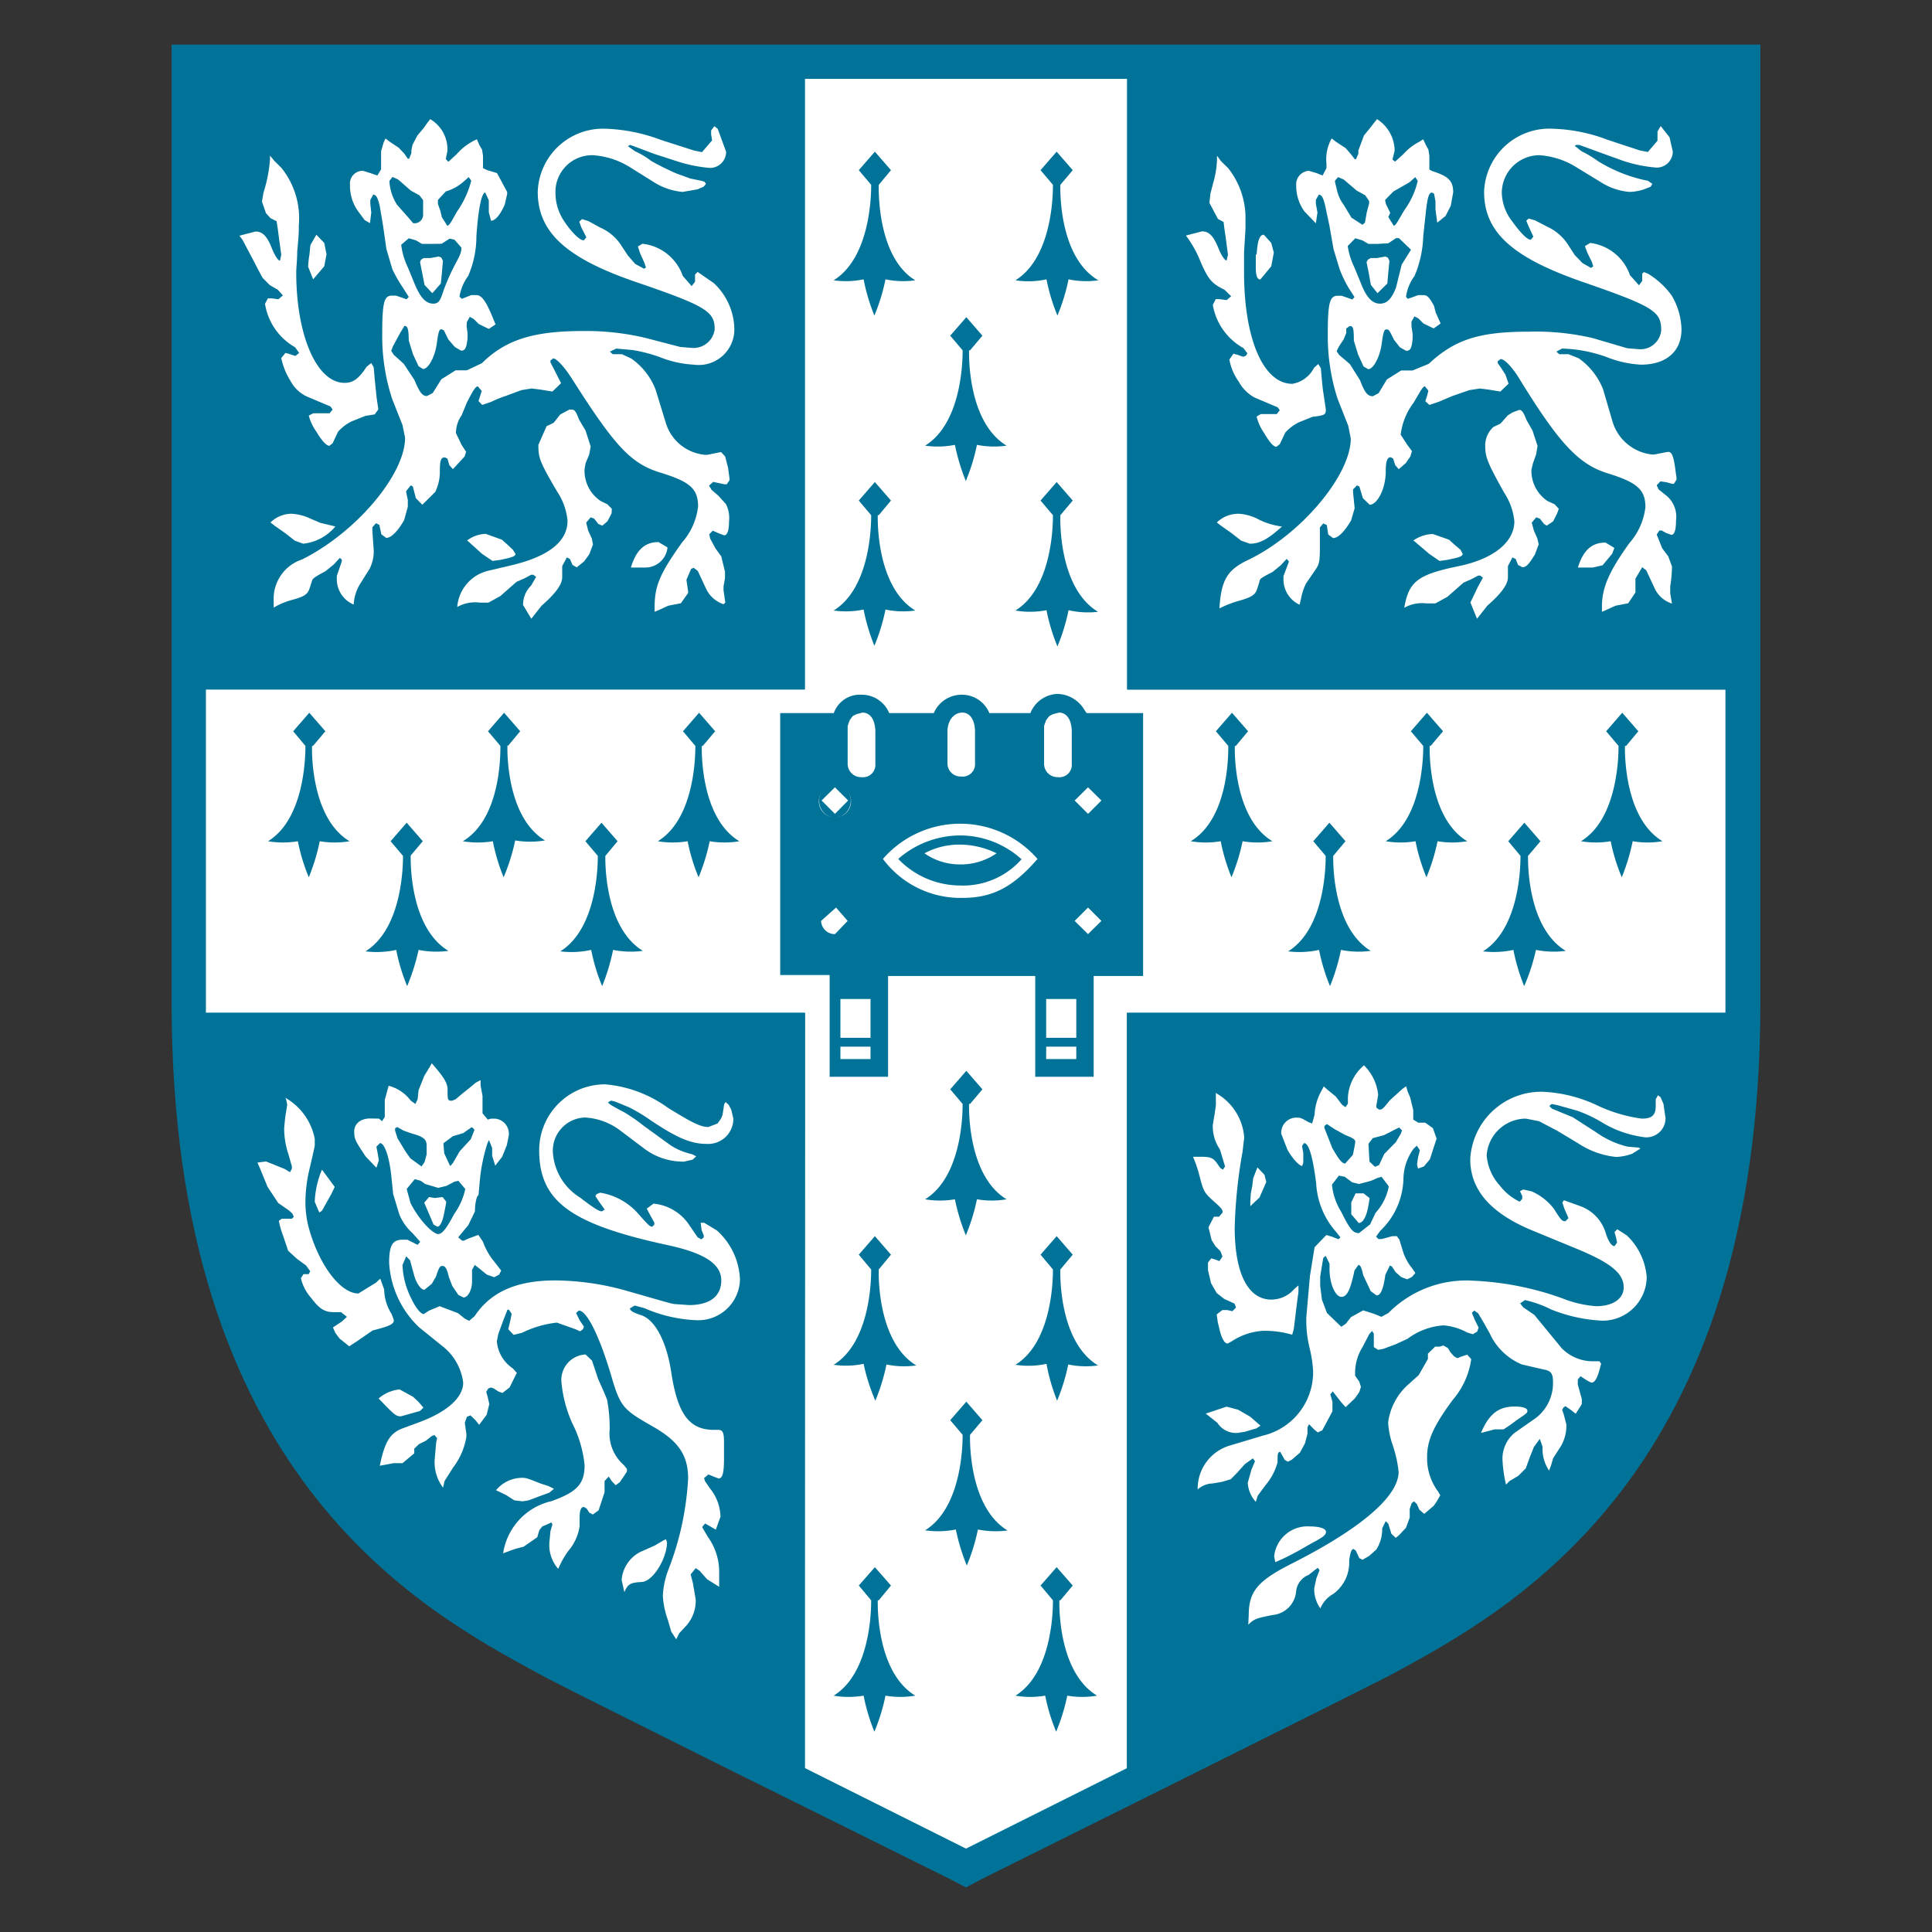 <svg xmlns="http://www.w3.org/2000/svg" width="120" height="120" viewBox="0 0 120 120"><rect x="0" y="0" width="120" height="120" fill="#333333" stroke="none"/><defs><style>.cls-1{fill:none;}.cls-2{fill:#027398;}.cls-3{fill:#fff;}</style></defs><title>cambridge</title><g id="Layer_2" data-name="Layer 2"><g id="Layer_1-2" data-name="Layer 1"><rect class="cls-1" width="120" height="120"></rect><path class="cls-2" d="M60,117.23l-1-.52c-1.46-.73-24.25-12-25.61-12.79C26,99.9,10.66,91.55,10.66,62.29V2.77h98.68V62.29c0,29.26-15.36,37.61-22.75,41.63-1.36.74-24.29,12.13-25.61,12.79Z"></path><path class="cls-3" d="M70,42.83V4.9H50V42.83H12.79V62.91H50v46.91l10,5h0l10-5V62.91h37.17V42.83Z"></path><path class="cls-2" d="M48.46,60.56h3.07v6.32h3.63V60.62H64.3v6.26h3.63V60.62H71V44.29H67.49l-.13-.19a2,2,0,0,0-1.71-1A1.89,1.89,0,0,0,64,44.29H61.45a1.84,1.84,0,0,0-1.7-1.14A1.88,1.88,0,0,0,58,44.29H55.23a1.85,1.85,0,0,0-1.75-1.14,1.71,1.71,0,0,0-1.69,1.14H48.46Z"></path><rect class="cls-2" x="49.78" y="45.64" width="20.04" height="13.73"></rect><rect class="cls-2" x="49.49" y="46.33" width="20.6" height="0.71"></rect><path class="cls-2" d="M49.53,46.38H70.05V47H49.53Zm-.08.7H70.13V46.3H49.45Z"></path><path class="cls-3" d="M104.53,65.27a53,53,0,0,1-2.24,13.87A34,34,0,0,1,97,89.57c-4.2,5.55-9.31,8.32-12.7,10.17-.29.16-2.32,1.19-12,6l.11.22h.25V65.53h32.12V65H72.16v41.35l.36-.18c9.72-4.84,11.73-5.87,12-6,3.4-1.85,8.59-4.67,12.86-10.31a34.82,34.82,0,0,0,5.35-10.59,54.41,54.41,0,0,0,2.25-14Z"></path><path class="cls-3" d="M47.35,65.28V106h.24l.11-.22c-9.7-4.84-11.73-5.87-12-6-3.4-1.86-8.5-4.63-12.7-10.18a34,34,0,0,1-5.27-10.43,53.88,53.88,0,0,1-2.24-13.87h-.24v.25H47.59V65H15l0,.26a54.54,54.54,0,0,0,2.26,14,34.86,34.86,0,0,0,5.34,10.58c4.27,5.64,9.46,8.46,12.87,10.31.3.16,2.32,1.19,12,6l.36.18V65.28Z"></path><polygon class="cls-2" points="104.84 7.26 104.84 7.02 72.16 7.02 72.16 40.71 105.09 40.71 105.09 7.02 104.84 7.02 104.84 7.26 104.6 7.26 104.6 40.21 72.66 40.21 72.66 7.52 104.84 7.52 104.84 7.26 104.6 7.26 104.84 7.26"></polygon><polygon class="cls-2" points="47.59 7.26 47.59 7.02 14.91 7.02 14.91 40.71 47.84 40.71 47.84 7.02 47.59 7.02 47.59 7.26 47.35 7.26 47.35 40.21 15.41 40.21 15.41 7.52 47.59 7.52 47.59 7.26 47.35 7.26 47.59 7.26"></polygon><rect class="cls-2" x="12.79" y="4.89" width="37.17" height="37.93"></rect><rect class="cls-2" x="70.04" y="4.9" width="37.17" height="37.93"></rect><path class="cls-2" d="M50,62.91H12.8C13,90.11,27,98,34.43,102c.76.42,8.7,4.38,15.53,7.78Z"></path><path class="cls-2" d="M70,62.91v46.91c6.83-3.4,14.77-7.36,15.53-7.78C93.05,98,107,90.11,107.21,62.91Z"></path><path class="cls-2" d="M82.81,53.16l.76-.91-1-1.15-1,1.15.77.91c0,.46,0,4.48-2.33,5.93A5.66,5.66,0,0,0,81.93,59a11.66,11.66,0,0,0,.68,2.25A12.58,12.58,0,0,0,83.29,59a5.66,5.66,0,0,0,1.85.06c-2.37-1.45-2.34-5.47-2.33-5.93"></path><path class="cls-2" d="M88.86,46.33l.77-.91-1-1.15-1,1.15.77.91c0,.46,0,4.49-2.33,5.92a5.47,5.47,0,0,0,1.85,0,11.68,11.68,0,0,0,.68,2.24,12.21,12.21,0,0,0,.69-2.24,5.42,5.42,0,0,0,1.84,0c-2.37-1.43-2.34-5.46-2.33-5.92"></path><path class="cls-2" d="M94.91,53.16l.77-.91-1-1.15-1,1.15.76.91c0,.46,0,4.48-2.33,5.93A5.71,5.71,0,0,0,94,59a12,12,0,0,0,.67,2.25A12.18,12.18,0,0,0,95.4,59a5.66,5.66,0,0,0,1.85.06c-2.38-1.45-2.35-5.47-2.34-5.93"></path><path class="cls-2" d="M101,46.33l.76-.91-1-1.15-1,1.15.77.91c0,.46,0,4.49-2.33,5.92a5.42,5.42,0,0,0,1.84,0,12.21,12.21,0,0,0,.69,2.24,12.62,12.62,0,0,0,.68-2.24,5.47,5.47,0,0,0,1.85,0c-2.37-1.43-2.34-5.46-2.33-5.92"></path><path class="cls-2" d="M76.76,46.33l.76-.91-1-1.15-1,1.15.77.91c0,.46.05,4.49-2.33,5.92a5.52,5.52,0,0,0,1.86,0,12.06,12.06,0,0,0,.67,2.24,12.21,12.21,0,0,0,.69-2.24,5.47,5.47,0,0,0,1.85,0c-2.37-1.43-2.35-5.46-2.33-5.92"></path><path class="cls-2" d="M25.49,53.16l.77-.91-1-1.15-1,1.15.77.91c0,.46,0,4.48-2.33,5.93A5.66,5.66,0,0,0,24.61,59a11.66,11.66,0,0,0,.68,2.25A13.18,13.18,0,0,0,26,59a5.67,5.67,0,0,0,1.85.06c-2.38-1.45-2.35-5.47-2.34-5.93"></path><path class="cls-2" d="M31.55,46.33l.76-.91-1-1.15-1,1.15.77.91c0,.46.05,4.49-2.33,5.92a5.52,5.52,0,0,0,1.86,0,12.06,12.06,0,0,0,.67,2.24A12.21,12.21,0,0,0,32,52.2a5.47,5.47,0,0,0,1.85,0c-2.37-1.43-2.35-5.46-2.33-5.92"></path><path class="cls-2" d="M37.6,53.16l.76-.91-1-1.15-1,1.15.77.91c0,.46,0,4.48-2.33,5.93A5.64,5.64,0,0,0,36.72,59a11.66,11.66,0,0,0,.68,2.25A12.58,12.58,0,0,0,38.08,59a5.66,5.66,0,0,0,1.85.06c-2.37-1.45-2.34-5.47-2.33-5.93"></path><path class="cls-2" d="M43.65,46.33l.77-.91-1-1.15-1,1.15.77.91c0,.46,0,4.49-2.33,5.92a5.47,5.47,0,0,0,1.85,0,11.68,11.68,0,0,0,.68,2.24,12.21,12.21,0,0,0,.69-2.24,5.42,5.42,0,0,0,1.84,0c-2.37-1.43-2.34-5.46-2.33-5.92"></path><path class="cls-2" d="M19.44,46.33l.77-.91-1-1.15-1,1.15.76.91c0,.46,0,4.49-2.32,5.92a5.46,5.46,0,0,0,1.85,0,11.68,11.68,0,0,0,.68,2.24,12.62,12.62,0,0,0,.68-2.24,5.47,5.47,0,0,0,1.85,0c-2.37-1.43-2.34-5.46-2.33-5.92"></path><path class="cls-2" d="M60.25,68.57l.77-.91-1-1.15-1,1.15.77.91c0,.46,0,4.48-2.33,5.92a5.46,5.46,0,0,0,1.85,0,12.62,12.62,0,0,0,.68,2.24,12.21,12.21,0,0,0,.69-2.24,5.42,5.42,0,0,0,1.84,0c-2.37-1.44-2.34-5.46-2.33-5.92"></path><path class="cls-2" d="M60.25,89.12l.77-.91-1-1.15-1,1.15.77.91c0,.46,0,4.49-2.33,5.93A5.64,5.64,0,0,0,59.37,95a12.36,12.36,0,0,0,.68,2.24A12,12,0,0,0,60.74,95a5.6,5.6,0,0,0,1.84.06c-2.37-1.44-2.34-5.47-2.33-5.93"></path><path class="cls-2" d="M65.86,78.85l.77-.92-1-1.15-1,1.15.77.92c0,.45,0,4.48-2.33,5.92A5.34,5.34,0,0,0,65,84.71,11.66,11.66,0,0,0,65.66,87a12.18,12.18,0,0,0,.69-2.25,5.35,5.35,0,0,0,1.85.06c-2.38-1.44-2.35-5.47-2.34-5.92"></path><path class="cls-2" d="M54.58,78.85l.76-.92-1-1.15-1,1.15.77.92c0,.45,0,4.48-2.33,5.92a5.39,5.39,0,0,0,1.86-.06A12,12,0,0,0,54.37,87a12.18,12.18,0,0,0,.69-2.25,5.35,5.35,0,0,0,1.85.06c-2.37-1.44-2.34-5.47-2.33-5.92"></path><path class="cls-2" d="M65.86,99.4l.77-.92-1-1.14-1,1.14.77.92c0,.46,0,4.48-2.33,5.92a5.47,5.47,0,0,0,1.85,0,11.68,11.68,0,0,0,.68,2.24,12.21,12.21,0,0,0,.69-2.24,5.48,5.48,0,0,0,1.85,0c-2.38-1.44-2.35-5.46-2.34-5.92"></path><path class="cls-2" d="M54.58,99.4l.76-.92-1-1.14-1,1.14.77.92c0,.46,0,4.48-2.33,5.92a5.52,5.52,0,0,0,1.86,0,12.06,12.06,0,0,0,.67,2.24,12.21,12.21,0,0,0,.69-2.24,5.48,5.48,0,0,0,1.85,0c-2.37-1.44-2.34-5.46-2.33-5.92"></path><path class="cls-2" d="M60.25,21.76l.77-.91-1-1.15-1,1.15.77.91c0,.46,0,4.48-2.33,5.92a5.46,5.46,0,0,0,1.85-.05,12.85,12.85,0,0,0,.68,2.25,12.43,12.43,0,0,0,.69-2.25,5.42,5.42,0,0,0,1.84.05c-2.37-1.44-2.34-5.46-2.33-5.92"></path><path class="cls-2" d="M65.86,11.48l.77-.91-1-1.15-1,1.15.77.91c0,.47,0,4.48-2.33,5.93A5.34,5.34,0,0,0,65,17.35a11.66,11.66,0,0,0,.68,2.25,12.18,12.18,0,0,0,.69-2.25,5.35,5.35,0,0,0,1.85.06C65.82,16,65.85,12,65.86,11.48"></path><path class="cls-2" d="M54.58,11.48l.76-.91-1-1.15-1,1.15.77.91c0,.47,0,4.48-2.33,5.93a5.39,5.39,0,0,0,1.86-.06,12,12,0,0,0,.67,2.25,12.18,12.18,0,0,0,.69-2.25,5.35,5.35,0,0,0,1.85.06C54.54,16,54.57,12,54.58,11.48"></path><path class="cls-2" d="M65.86,32l.77-.91-1-1.15-1,1.15.77.91c0,.46,0,4.48-2.33,5.92A5.34,5.34,0,0,0,65,37.9a11.66,11.66,0,0,0,.68,2.25,12.18,12.18,0,0,0,.69-2.25A5.35,5.35,0,0,0,68.2,38c-2.38-1.44-2.35-5.46-2.34-5.92"></path><path class="cls-2" d="M54.58,32l.76-.91-1-1.15-1,1.15.77.91c0,.46,0,4.48-2.33,5.92a5.39,5.39,0,0,0,1.86-.06,12,12,0,0,0,.67,2.25,12.18,12.18,0,0,0,.69-2.25,5.35,5.35,0,0,0,1.85.06c-2.37-1.44-2.34-5.46-2.33-5.92"></path><path class="cls-2" d="M41.93,23.63l.13.47.25,1c.39,1.79.73,2.27,1.61,2.27a1.06,1.06,0,0,0,1-.7l.19-.63.3-.23c.34,0,.51.36.51,1.15a14.07,14.07,0,0,0,.23,1.54,8.19,8.19,0,0,1,.12,1.37l-.19,1a13.07,13.07,0,0,1,.19,1.93,4,4,0,0,1-.38,1.89,3.66,3.66,0,0,1,.17,1.18L46,36.92A7.73,7.73,0,0,0,45.83,38l.08.42.09.38-.09.16-.64-.26-.69-.37-.72-.57c-.62.55-.8.63-2.4,1.08l-.69.28-.42.21c-.28,0-.4-.43-.4-1.33a7.25,7.25,0,0,1,.19-1.75A3.64,3.64,0,0,0,39,36l-.48.06h-.11l-.18-.3.19-.68.32-.76.76-.9.82-.48,1.13-.22c.68-.13,1.08-.49,1.08-1s-.31-.75-1-1l-1.36-.47L39,29.67c-.75-.45-.88-.5-1.06-.5l-.42.56a.88.88,0,0,0,.88.95l.32-.06.32-.1.23.24v.14l-.07.54a4.45,4.45,0,0,1-1,1.89l-.28.38a4.36,4.36,0,0,1-1.7,2.49l-.35.25-.25.43-.62.77-.8.72-.63.56-.31.54-.25.16c-.28,0-.54-.29-.69-.78l-.46-.48-.55.09-.45.07H29.67a4.79,4.79,0,0,0-1.72.32l-.33.09-.21-.2-.07-.24A6.15,6.15,0,0,1,28.29,36a3.44,3.44,0,0,1,.85-1,1.41,1.41,0,0,0-.88-1.07l-.54-.16-.12-.15c0-.17.26-.39.72-.64a4,4,0,0,1,1.74-.51,2.61,2.61,0,0,1,1.6.67c.86.67,1.09.79,1.51.79a1.36,1.36,0,0,0,1.31-1.27A2.91,2.91,0,0,0,33.65,31a3.9,3.9,0,0,1-1.15-2.56,3.17,3.17,0,0,1,.36-1.48l.32-.47.1-.3-.57-.37a5.39,5.39,0,0,0-2.22.83l-.63.67.14.24.34.22.07.13-.13.25-.63.82a10.6,10.6,0,0,1-1.33,1.39l-.31.31-.25.47a4.88,4.88,0,0,1-1.39,1.42l-.44.35-.25.44-.41.66-.75,1-.89.88a5.12,5.12,0,0,0-.88,1.95c-.22.7-.43,1.11-.55,1.11l-.24-.2c-.62-.71-1.16-1.13-1.44-1.13l-.35.15-.85.33-1.17.22a2.39,2.39,0,0,0-1.73.94l-.28.22L16,39.07l0-.29.16-.85a6.73,6.73,0,0,1,.63-2l.53-1,.15-.51a1.69,1.69,0,0,0-1.66-1.47l-.32-.21.6-.73a3.77,3.77,0,0,1,2-.82,4.47,4.47,0,0,1,1.42.37l.69.29.7.16c.73,0,1.45-.67,2.32-2.18a3.25,3.25,0,0,0,.57-1.62c0-.79-.38-1.28-1-1.28a2.05,2.05,0,0,0-1.36.6l-.47,1v.44l-.28.45c-.3,0-.73-.43-2-1.93a3.62,3.62,0,0,1-1.17-2.7c-1.07-1.36-1.33-1.94-1.33-2.91l0-.65A3,3,0,0,1,15.31,19l.23-.84a3.29,3.29,0,0,1-.61-1.22l-.15-.67-.51-1.17-.32-.6c0-.37.26-.51,1.36-.78l-.06-.7.09-.75.22-1.17a5.29,5.29,0,0,0,.14-1,3.11,3.11,0,0,0-.23-1l-.28-.73L15,7.91l.21-.17a5.29,5.29,0,0,1,2,1.2c1.81,1.5,2.19,2.1,2.43,3.91l.09.64a2.77,2.77,0,0,1,1.33,2.22,3.92,3.92,0,0,1-.63,2l-.63,1-.28,1a3.6,3.6,0,0,0,.59,1.89c.48.85.9,1.2,1.4,1.2.84,0,1.56-1.45,1.56-3.09V19l.08-1c.05-.49.08-.8.09-.91l0-.77v-.5l-.32-.6-.69-.76a4.88,4.88,0,0,1-1.56-2.89A1.61,1.61,0,0,1,22.3,9.83L23,10V9.74c0-1.4.28-2.42.67-2.42l.15,0,.56.5.69.44.2.19.41-.88.44-.6.31-.47.16-.29L26.82,6l.28.46c.07.21.12.27.66.75l.37.42.26.62.09.26L29.11,8l.48-.28.34-.16.16.19.25.48a2.36,2.36,0,0,1,.45,1.14V10a1.78,1.78,0,0,1,1.43,2A4.4,4.4,0,0,1,31,14.68c-.54.64-.6.77-.6,1.22,0,2.33,1.62,3.68,4.48,3.72l2.1,0a10.21,10.21,0,0,1,3.44.56,8.17,8.17,0,0,0,2.37.6l.4-.13.19-.27c0-.44-.77-.8-3.31-1.52-5.19-1.47-7.4-3.57-7.4-7a4.84,4.84,0,0,1,5.07-4.72,11.17,11.17,0,0,1,3.15.53l1.29.48.68.13c.44,0,.67-.37.68-1.11l.36-.53c.36,0,.92.45,1.43,1.16a4.09,4.09,0,0,1,.86,2.07,1.8,1.8,0,0,1-1.11,1.65,3.09,3.09,0,0,1-2.74,1.57c-.92,0-2.21-.51-4.35-1.73a3.07,3.07,0,0,0-1.52-.56.81.81,0,0,0-.91.81c0,.46.35.75,1.27,1.08A4.44,4.44,0,0,1,39,14a6.29,6.29,0,0,1,3.31,1.32c2.76.87,4.47,2.76,4.47,4.92a3.38,3.38,0,0,1-3.39,3.61,5.82,5.82,0,0,1-1.5-.18"></path><path class="cls-3" d="M45.05,37.43l-.11-.76,0-.25.09-.51,0-.4-.23-.95-.37-.51-.32-.6-.06-.26.22-.23.41.18.3.11c.19,0,.3-.3.3-.84a1.91,1.91,0,0,0-.19-1.1l-.48-.53-.41-.35-.16-.27.26-.23.69.15.15,0,.17-.25v-.12l-.09-.66-.18-.7-.24-.26h-.08l-.79.16h-.12a2.8,2.8,0,0,1-2.46-2l-.63-2.05a4.18,4.18,0,0,0-1.51-1.93L38.63,22,38.06,22l-.18-.16.4-.19,1,.09a9.22,9.22,0,0,1,1.7.44,6.6,6.6,0,0,0,2.12.47,2.21,2.21,0,0,0,2.51-2.28,4,4,0,0,0-1.28-2.79l-1-.69-.16.16,0,.4v.05l-.21.27-.55-.63a3,3,0,0,0-2.51-2l-.28.17.15.45.26.57.09.29-.12.07-.55-.3L39,15.87l-.41-.62a2.92,2.92,0,0,0-1.3-1.11l-.75-.41-.39-.12-.17.16.12.34.32.63-.16.19c-.25,0-.75-.49-1.2-1.16A3.18,3.18,0,0,1,34.5,12a2.28,2.28,0,0,1,2.33-2.36,5,5,0,0,1,2.37.79l1.47.92a4,4,0,0,0,1.73.57l.92-.16.38-.16.15-.18-.09-.13-.19-.06-.69-.14L42,10.77A17.43,17.43,0,0,1,40.45,10a4.71,4.71,0,0,0-1-.6L39,9.08,39.14,9l.33.12,1.17.44L42,10a8.9,8.9,0,0,0,2.1.43,1,1,0,0,0,1-1L44.58,8l-.21-.16-.2.26,0,.25.06.37-.63.73-.49-.1-2.06-.66A10.69,10.69,0,0,0,37.71,8a4.06,4.06,0,0,0-4.31,3.91c0,2.5,1.75,4.12,6.11,5.61s4.88,1.83,4.88,2.93A1.32,1.32,0,0,1,43,21.61l-.75-.06L40.14,21a16,16,0,0,0-3.92-.44c-3.09,0-4.81.54-6.29,2L29,23H28.8l-.45,0H28.3l-.89.56-.53.85-.36.19c-.28,0-.45-.21-.78-1l-.66-1-.63-.57-.15-.24.11-.29.45-.83.26-.43c.2,0,.26.19.27.91l.26.85.35.75.28.17c.33,0,.74-.77.85-1.58s.16-.89.3-.89l.14.07.28.57.41.47.38.22h0c.25,0,.34-.17.4-.77l0-.31-.06-.44L29,20l.18-.32.24.13.31.31.63.31.42-.28-.3-.72L30.28,19c-.26-.48-.45-.67-.69-.67l-.32,0-.38.15-.2.08-.15-.13a2.94,2.94,0,0,1,.54-1.29,6.2,6.2,0,0,0,.51-2.47c.11-1.64.32-2.71.55-2.71l.22.48,0,.44v.3l.14.53c.27,0,.59-.4.85-1l.15-.65,0-.14-.63-1.17-.63-.19L30,10.44V9.67l-.06-.38L29.77,9l-.15-.35a3.68,3.68,0,0,0-1.27.94l-.5.46-.16-.17.1-.51,0-.18A2.17,2.17,0,0,0,26.72,7.4l-.2.26-.21.3-.38.45L25.62,9l-.07.36v.16l-.14.34-.08,0-.22-.32-.35-.37-.53-.35-.29-.22-.12.28-.15.51,0,.5,0,.53v.1l-.23.38L23,10.75l-.45-.14a.79.79,0,0,0-.81.88,2.67,2.67,0,0,0,.51,1.64l.4.54.33.19.08-.66L23,12.66l0-.24.18-.33c.19,0,.29.2.41.73L23.79,14,24,15.47l.37,1.25A8.8,8.8,0,0,0,25,17.83l.39.61-.14.15-.28-.1-.38-.13-.24,0c-.51,0-.61.44-.61,2.54a12.59,12.59,0,0,0,.61,3.86L25,26.4l.16.79c0,2.29-3.05,5.89-6.4,7.56A2.57,2.57,0,0,0,17,37.33l0,.41A4.44,4.44,0,0,1,18,37.3c.93-.25,1.11-.36,1.25-.82l.13-.41c.05-.15.13-.21.85-.6l.5-.41.38-.41.12.11,0,.11-.31.9,0,.22a1.7,1.7,0,0,0,1.05,1.56,2.71,2.71,0,0,1,.42-1.32l.56-.89A2.36,2.36,0,0,0,23.2,34l-.07-1,0-.25.22-.25.21.1.13.59.3.22c.3,0,.7-.39,1.11-1.1l.23-.83,0-.43-.1-.47V30.5l.28-.35.13.06.19.73.4.41.8-.79a2.85,2.85,0,0,0,.29-1.29c0-.67.06-.86.31-.86l.16.07.12.41.22.25.73-.79.09-.29-.28-.43-.35-.73a1.92,1.92,0,0,1,.35-1.1L29,25c.4-.78.54-1,.68-1l.24.28-.08.26-.12.37.23.24.56-.19a6.87,6.87,0,0,1,.88-.36l1-.37.63-.1.56.07.73.12.54-.52-.51-1-.15-.29,0-.12.17-.13c.21,0,.7.54,1.15,1.24,2.71,4.27,3.69,5.3,5.52,5.86s2.33,1,2.33,2.1a4.09,4.09,0,0,1-1,2.24c-1.37,1.92-1.7,2.69-1.7,4V38l.35-.15.5-.23.78-.15.45-.64v-.09l-.1-.69V36l.29-.67.16-.06.25.19.5,1.07a1.84,1.84,0,0,0,1.1,1"></path><path class="cls-3" d="M19.65,14.58l-.37.64-.06.59a6.28,6.28,0,0,0-.08.76l.31.78.69-.81.14-.74-.14-.71Z"></path><path class="cls-3" d="M17.05,10l.44.44A5,5,0,0,1,18.56,14c0,.37,0,.62-.1,1.62,0,.53-.06,1-.06,1.31,0,3.9,1.27,6.85,3,6.85.53,0,.88-.25,1.37-1l.29-.23.15.26.06.69.06.6.07.66.09.6v.08l-.22.3-.57.09-.88.35a2.83,2.83,0,0,0-.82.63l-.34.72-.2.16c-.18,0-.48-.32-.81-.88a3,3,0,0,1-.47-1l.28-.14h.06l.41,0,.25,0,.29,0,.19-.23-.13-.19-1.42-.6a2.19,2.19,0,0,1-1.07-1,4.22,4.22,0,0,1-.57-1.41l.26-.32.22.06.4.13.23-.19-.25-.35a3.78,3.78,0,0,1-1.87-2.7l.18-.34.24,0,.41.06h0l.28-.24L17.26,18l-.5-.29-.44-.44c-.05-.08-.23-.41-.53-1l-.45-.85-.28-.53-.19-.25,1-.26c.43,0,.71.28,1,1,.19.49.4.81.52.81l.08-.37-.13-.94-.09-.69-.07-.45-.38-.19-.28-.31-.25-.72.1-.57a8.91,8.91,0,0,0,.4-2.06V9.67Z"></path><path class="cls-3" d="M20.83,32.7l-.92-.22-.59-.25a3.19,3.19,0,0,0-1.21-.32,1.89,1.89,0,0,0-1.31.54l.28.22.63.44.6.47.52.19a3,3,0,0,0,2-1.07"></path><path class="cls-3" d="M33,38.43l.64-.81c.87-.76,1.28-1.32,1.28-1.77v-.69l.29-.54.19.1.16.37.26.15.46-.37.32-.44.23-.61-.07-.37-.23-.5-.12-.49.28-.33.22.09.25.32.25.11.32-.27.26-.5L38,31.6l-.28-.28-.41-.2a2.25,2.25,0,0,1-1-2l.06-.34.22-.53.1-.51-.32-1-.4-.67c-.19-.5-.28-.63-.45-.63l-.16,0-.22.12-.35.19-.4.51-.44.21-.51,1.16c0,.82.08,1.05,1.17,2.91a3.91,3.91,0,0,1,.64,1.8c0,1.29-1.16,2.22-3.48,2.77l-1.44.34a2.51,2.51,0,0,0-1.93,2.25,2.27,2.27,0,0,1,1.4-.27h.54l.74-.41,1-.88.5-.22.41-.22.13,0,.18.13-.31.54a1.65,1.65,0,0,0-.5,1.21Z"></path><path class="cls-3" d="M29,33.55l.94.85.65.44.46-.06.28-.06c.51-.11.69-.19.69-.31l-.16-.26-.34-.32-.35-.31-1-.36a2,2,0,0,0-1.13.39"></path><path class="cls-3" d="M39.19,35.25l.19,0,.29,0,.28,0h.13A1.38,1.38,0,0,0,41.46,34l-.56-.33c-.84,0-1.38.48-1.71,1.57"></path><path class="cls-2" d="M27.44,13.48l.34.54c.14,0,.3-.35.62-.9a5.76,5.76,0,0,0,.87-1.9L29.11,11h0l-.35.31a2.86,2.86,0,0,1-1.07.58l-.49.53,0,.25.16.45Z"></path><path class="cls-2" d="M25.52,11.84l.53.29.23.3,0,.2,0,.67a.53.53,0,0,1-.62.56l-.3-.35-.69-.78a3,3,0,0,1-.48-1.43v-.07l.19-.24.35.16Z"></path><path class="cls-2" d="M26.75,15.15h-.17l-.37,0-.37-.22-.45-.13-.47.4a4.38,4.38,0,0,0,.41,1.4l.41,1c.36.88.71,1.26,1.17,1.26s.47-.4.75-1.11c.63-1.58,1-1.81,1-2.37l-.43-.49-.3-.07-.5.32Z"></path><polygon class="cls-3" points="27.22 15.94 26.72 16.03 26.31 16.03 26.15 16.13 26.09 16.28 26.24 17.04 26.37 17.7 26.85 18.21 27.38 17.61 27.45 16.92 27.51 16.2 27.41 16 27.25 15.93 27.22 15.94"></polygon><path class="cls-2" d="M100.72,23.63l.12.47.26,1c.39,1.79.73,2.27,1.61,2.27a1.06,1.06,0,0,0,1-.7l.19-.63.29-.23c.34,0,.53.38.56,1.15,0,.29.07.8.18,1.54A8.59,8.59,0,0,1,105.1,30l-.19.9.06.38a6.07,6.07,0,0,1,.14,1.15,3.85,3.85,0,0,1-.39,2.29,4,4,0,0,1,.17,1.12c0,.24,0,.58-.1,1.11l-.13.95,0,.56.12.38-.12.16-.63-.26-.69-.37-.73-.57a2.54,2.54,0,0,1-1.42.79,6.13,6.13,0,0,0-1.63.57l-.44.21c-.24,0-.41-.47-.41-1.16A5.18,5.18,0,0,1,99,36.26,4.11,4.11,0,0,0,97.81,36l-.47.06-.13,0-.15-.3a4,4,0,0,1,.51-1.45,2.85,2.85,0,0,1,1.55-1.38l1.13-.22c.67-.13,1.07-.49,1.07-1s-.29-.75-1-1L99,30.27l-1.26-.6-.69-.41-.35-.09-.44.54a1,1,0,0,0,.91,1l.31-.06.3-.1.25.34a4.06,4.06,0,0,1-.73,2l-.38.47-.28.38A4.31,4.31,0,0,1,95,36.2l-.35.25-.25.43-.63.77-.79.72-.63.56-.32.54-.24.17c-.28,0-.54-.3-.7-.79l-.46-.48-.55.09-.44.07H88.5a4.75,4.75,0,0,0-1.77.32l-.32.09-.25-.48A5.8,5.8,0,0,1,87.93,35a1.35,1.35,0,0,0-.85-1.07l-.57-.16-.09-.15c0-.21.22-.41.72-.64a3.32,3.32,0,0,1,1.66-.51,2.53,2.53,0,0,1,1.65.67c.85.66,1.09.79,1.5.79a1.37,1.37,0,0,0,1.32-1.27A2.88,2.88,0,0,0,92.43,31a4.08,4.08,0,0,1-1.13-2.68A3,3,0,0,1,92,26.46l.13-.34-.6-.33a3.21,3.21,0,0,0-1.32.39c-1,.44-1.52.84-1.52,1.09l.16.26.32.22.07.13-.14.25c0,.07-.27.34-.63.82a7.08,7.08,0,0,1-1.32,1.39l-.32.31-.24.47a5.45,5.45,0,0,1-1.36,1.42l-.44.35-.29.44A9,9,0,0,1,83.3,35l-.85.88a6.32,6.32,0,0,0-.91,1.95c-.26.76-.43,1.11-.55,1.11l-.24-.2c-.61-.7-1.16-1.13-1.43-1.13l-.36.15-.86.33L77,38.28a2.43,2.43,0,0,0-1.77.94l-.25.22-.19-.39,0-.27s.06-.32.16-.85a6.83,6.83,0,0,1,.63-2l.57-1,.16-.51c0-.72-.68-1.31-1.71-1.47l-.31-.23.63-.71a3.57,3.57,0,0,1,1.93-.82,4.13,4.13,0,0,1,1.44.37l.69.29.7.16c.73,0,1.45-.67,2.32-2.18a3.28,3.28,0,0,0,.58-1.62c0-.8-.37-1.28-1-1.28a1.88,1.88,0,0,0-1.34.6l-.52,1,0,.31V29l-.27.37c-.24,0-.52-.23-1.06-.88l-.89-1.05a3.57,3.57,0,0,1-1.19-2.7A4.6,4.6,0,0,1,75,21.82l0-.65A2.79,2.79,0,0,1,74.13,19l.19-.85a3.4,3.4,0,0,1-.6-1.22l-.16-.67-.5-1.17-.32-.58c0-.33.32-.54,1.11-.73l.25-.07L74,13l.09-.75.22-1.17.13-1a3.07,3.07,0,0,0-.19-1L74,8.34l-.19-.41L74,7.74l.31.1a12.1,12.1,0,0,1,3.06,2.43c.71.79.94,1.45,1.1,3.22a2.65,2.65,0,0,1,1.32,2.38,3.33,3.33,0,0,1-.62,1.86c-.4.59-.6.92-.63,1l-.29,1.07a3.64,3.64,0,0,0,.6,1.86c.47.83.89,1.2,1.39,1.2.83,0,1.57-1.43,1.57-3V18.68l.1-.75L82,17l.07-.77,0-.42c0-.31-.06-.4-1-1.44a4.68,4.68,0,0,1-1.59-3,1.6,1.6,0,0,1,1.61-1.55l.67.12V9.57l0-.66L82,8.1c.14-.66.21-.78.44-.78l.16,0,.56.5.7.44L84,8.5l.41-.88.45-.6.31-.47.19-.29L85.64,6l.25.46.28.41.41.34a2.34,2.34,0,0,1,.69,1.3L87.9,8l.51-.28.33-.15.14.18.25.48c.41.65.44.75.44,1.18V10A1.73,1.73,0,0,1,91,12a4.31,4.31,0,0,1-1.2,2.7c-.54.64-.63.84-.63,1.33,0,2.23,1.67,3.57,4.5,3.61l2.08,0a10.13,10.13,0,0,1,3.44.56,8.18,8.18,0,0,0,2.37.6l.59-.39c0-.45-.76-.81-3.3-1.53-5.2-1.46-7.41-3.57-7.41-7a4.84,4.84,0,0,1,5.09-4.72,11.09,11.09,0,0,1,3.13.53l1.29.48.67.13c.45,0,.62-.28.69-1.11l.38-.53c.33,0,1,.51,1.45,1.16a4.24,4.24,0,0,1,.81,2.11,1.79,1.79,0,0,1-1.1,1.61,3.1,3.1,0,0,1-2.74,1.57,10.47,10.47,0,0,1-4.35-1.73,2.83,2.83,0,0,0-1.5-.56c-.57,0-.94.31-.94.81s.34.75,1.27,1.08c1.5.52,1.82.7,2.24,1.23a6.26,6.26,0,0,1,3.31,1.32c2.88.92,4.48,2.69,4.48,5a3.34,3.34,0,0,1-3.36,3.56,5.89,5.89,0,0,1-1.53-.18"></path><path class="cls-3" d="M103.84,37.43l-.1-.58,0-.43a8.42,8.42,0,0,0,.11-1.23l-.23-.63-.38-.51-.34-.85.17-.25.14,0,.29.16.31.11c.19,0,.29-.3.29-.89a1.7,1.7,0,0,0-.64-1.58l-.44-.35-.12-.26.23-.24.37.05.35.1.12,0,.16-.26v-.11l-.09-.66c-.1-.7-.21-.95-.41-.95h-.06l-.82.16h-.14a2.89,2.89,0,0,1-2.44-2l-.6-2.05a4.27,4.27,0,0,0-1.52-1.93L97.42,22,96.85,22l-.18-.16.35-.19a8.81,8.81,0,0,1,2.78.53,6.63,6.63,0,0,0,2.12.47c1.57,0,2.52-.82,2.52-2.19a4.3,4.3,0,0,0-.6-2.09A5,5,0,0,0,102.36,17l-.25-.1L102,17l0,.4v.05l-.2.27-.56-.63a3,3,0,0,0-2.47-2l-.33.2.16.42.28.57.08.27-.14.09-.53-.3-.48-.5-.41-.63a3,3,0,0,0-1.26-1.11l-.79-.41-.4-.12-.15.14.15.36.29.63-.16.19c-.22,0-.62-.4-1.17-1.16A3,3,0,0,1,93.28,12a2.34,2.34,0,0,1,2.35-2.36,5,5,0,0,1,2.35.79l1.51.92a3.87,3.87,0,0,0,1.73.57,3.06,3.06,0,0,0,.89-.16l.41-.16.11-.18-.27-.19A9.28,9.28,0,0,1,99.24,10a6.39,6.39,0,0,0-1-.6l-.43-.34L97.9,9l.19,0,1.37.5,1.33.48a8.59,8.59,0,0,0,2.11.43,1,1,0,0,0,1-1l-.2-.88-.55-.7-.2.34v.17l0,.4-.6.7-.51-.1-2-.66A10.29,10.29,0,0,0,96.53,8a4.06,4.06,0,0,0-4.35,3.91c0,2.5,1.73,4.08,6.15,5.61s4.85,1.83,4.85,3a1.29,1.29,0,0,1-1.38,1.17l-.73-.06L98.93,21A15.5,15.5,0,0,0,95,20.6c-3.12,0-4.63.48-6.26,2l-1,.41h-.22l-.49,0-.89.56-.51.85-.36.19c-.32,0-.5-.21-.8-1l-.63-1-.67-.57-.15-.23.15-.3.29-.44.16-.39,0-.28.22-.15c.21,0,.25.14.25.91l.26.85.34.75.29.17c.33,0,.73-.77.84-1.58s.16-.89.31-.89.18.09.45.64l.37.47.39.22h0c.26,0,.35-.16.4-.76l0-.31-.07-.44,0-.31.19-.32.24.13.31.31.64.31.43-.31-.31-.69L89.07,19c-.29-.53-.42-.67-.66-.67l-.32,0-.41.15-.25.08-.1-.13a2.85,2.85,0,0,1,.53-1.29,6.8,6.8,0,0,0,.54-2.47l.16-1.48c.1-.91.19-1.23.38-1.23l.13.07.09.47V13l.11.83.52-.42.32-.63.15-.83c0-.73-.3-1-1.29-1.32l-.19-.1,0-.28V9.67l-.06-.38L88.56,9l-.16-.35-.25.16a3.38,3.38,0,0,0-1,.78l-.5.45-.16-.13.13-.54V9.26A2.35,2.35,0,0,0,85.53,7.4l-.21.26-.23.3-.37.45-.35.94v.2l-.15.34-.07,0-.25-.32-.32-.37L83,8.82l-.29-.22a2.66,2.66,0,0,0-.32,1.58v.26l-.24.46-.38-.15-.47-.14a.84.84,0,0,0-.79.92,2.69,2.69,0,0,0,.51,1.6l.71.74.1-.67-.1-.54v-.24l.18-.33c.18,0,.29.2.41.73L82.57,14l.26,1.48.38,1.25a7.92,7.92,0,0,0,.53,1.11l.39.61-.13.15-.29-.1-.38-.13-.23,0c-.52,0-.63.42-.63,2.51a12.7,12.7,0,0,0,.61,3.89l.66,1.67.16.79c0,2.3-3.12,6-6.4,7.56-1.28.61-1.65,1.25-1.76,3a6.47,6.47,0,0,1,1.1-.44c.93-.26,1.13-.39,1.26-.82l.13-.41c0-.18.17-.26.82-.6l.5-.41.37-.4.14.17v0l-.34.9,0,.22a1.72,1.72,0,0,0,1,1.56l.09-.38a3.52,3.52,0,0,1,.31-.94l.61-.89c.21-.31.25-.52.25-1.34l0-1v-.25l.21-.25.22.1.09.59.3.22c.31,0,.7-.38,1.12-1.1l.22-.75-.1-1V30.4l.24-.25.15.06.22.73.42.41c.48,0,1-1,1-2.05,0-.67.1-.9.31-.9l.15.08.13.41.22.25.44-.38.28-.41.1-.33-.29-.39L87,27A4.08,4.08,0,0,1,87.81,25c.51-.88.58-1,.7-1l.21.27-.07.27-.12.38.25.23.57-.19.85-.36,1.07-.37.65-.1.55.07.72.12.51-.49-.19-.55-.28-.44-.2-.28,0-.13.18-.13c.24,0,.73.51,1.17,1.24,2.46,4,3.67,5.3,5.48,5.86s2.34,1,2.34,2.1a4.11,4.11,0,0,1-1,2.24c-1.26,1.75-1.7,2.77-1.7,3.93V38l.34-.15.51-.23.78-.15.45-.67v-.06l0-.69v-.11l.42-.71.25.19.5,1.07a1.78,1.78,0,0,0,1.1,1"></path><path class="cls-3" d="M78,15.81l0,.51,0,.3c0,.52.09.74.28.74l.68-.82.16-.85-.16-.6-.46-.51c-.27,0-.39.35-.45,1.23"></path><path class="cls-3" d="M75.83,10l.45.44a5,5,0,0,1,1.08,3.23l0,.53-.09,1.47,0,1.24c0,4.12,1.19,6.93,3,6.93a1.86,1.86,0,0,0,1.35-1l.26-.23.16.26.06.69.06.6.1.66.09.62c0,.32-.07.36-.83.45l-.87.35a2.93,2.93,0,0,0-.82.63l-.34.72-.21.16c-.18,0-.43-.28-.78-.88a3,3,0,0,1-.45-1l.26-.15h.07l.38,0,.28,0,.26,0,.19-.24-.13-.18-1.42-.6a2.44,2.44,0,0,1-1-1,3.28,3.28,0,0,1-.58-1.37l.25-.36.23.06.37.13.17-.06.1-.15-.25-.33a3.81,3.81,0,0,1-1.9-2.68l.18-.36.23,0,.45.06.28-.24L76.06,18c-.79-.39-1-.62-1.49-1.74a6.85,6.85,0,0,0-.91-1.63l1-.26c.43,0,.7.28,1,1,.19.49.41.81.53.81l.08-.36-.13-1-.1-.69L76,13.79l-.35-.19-.53-1,.06-.57.19-.72a6,6,0,0,0,.22-1.34V9.67Z"></path><path class="cls-3" d="M79.61,32.7a4.44,4.44,0,0,1-1.5-.47,2.94,2.94,0,0,0-1.19-.32,1.94,1.94,0,0,0-1.34.54l.28.22.63.44.6.47.54.19c.61,0,1.13-.28,2-1.07"></path><path class="cls-3" d="M91.74,38.43l.64-.81c.87-.76,1.28-1.32,1.28-1.77v-.69l.28-.54.2.1.15.37.27.14c.23,0,.39-.16.78-.8l.23-.62-.08-.36-.22-.5-.13-.49.28-.33.23.09.25.32.17.11.4-.27.25-.5.1-.28-.26-.28-.44-.2a2.26,2.26,0,0,1-1-1.95l.1-.41.19-.53.09-.53-.31-.95-.38-.67c-.18-.47-.29-.62-.45-.62l-.4.15-.31.19-.45.51-.44.21a1.54,1.54,0,0,0-.51,1.18c0,.68.14,1.05,1.17,2.89a3.94,3.94,0,0,1,.64,1.79c0,1.29-1.3,2.34-3.44,2.78-2.56.53-3.11.94-3.4,2.59a2.27,2.27,0,0,1,1.4-.27h.53l.75-.41,1-.88.5-.22.41-.22.13,0,.17.13-.3.54-.48,1Z"></path><path class="cls-3" d="M87.77,33.55l1,.85.64.44.46-.06.28-.06c.54-.11.7-.19.7-.32l-.13-.25-.38-.32L90,33.52l-1-.35a2.17,2.17,0,0,0-1.18.38"></path><path class="cls-3" d="M98,35.25l.19,0,.31,0,.25,0h.18l.61-.14.6-.72.13-.36-.55-.33c-.86,0-1.39.48-1.72,1.57"></path><path class="cls-2" d="M86.23,13.48l.34.54c.14,0,.34-.46.68-1a5,5,0,0,0,.81-1.79L87.9,11h0l-.35.32-1,.57-.52.53.05.25.27.55Z"></path><path class="cls-2" d="M83.46,11.15,83.11,11l-.19.22v.09l.13.53a2.31,2.31,0,0,0,.41.88l.48.8.68.44h0l.16-.13.11-.63.15-.57,0-.14-.24-.36-.53-.29Z"></path><path class="cls-2" d="M85.54,15.15h-.17l-.37,0-.38-.22-.44-.13-.47.48a4.46,4.46,0,0,0,.41,1.32l.41,1c.34.88.71,1.26,1.18,1.26s.74-.34,1-1l.35-1.42.58-.93-.75-.72-.18,0-.48.32Z"></path><polygon class="cls-3" points="86.01 15.94 85.51 16.03 85.13 16.03 84.96 16.13 84.88 16.28 85.03 17.04 85.15 17.7 85.56 18.21 86.17 17.61 86.23 16.92 86.3 16.2 86.2 16 86.03 15.93 86.01 15.94"></polygon><path class="cls-2" d="M42.53,83.11a4.39,4.39,0,0,1,.41,1.48L43,85.91c.05,1.33.49,2,1.32,2l.69-.23.35-.34.14,0,.34.41,0,.51a7,7,0,0,0,.13,1.45L46,90.93a3.4,3.4,0,0,1-.28,1.53,6,6,0,0,1,.35,1.91,2.48,2.48,0,0,1-.39,1.52A4.14,4.14,0,0,1,45.87,97a7.76,7.76,0,0,1-.12,1.2,6.63,6.63,0,0,0-.13,1.51v.08l-.18.29-.39-.24-.46-.34c-.22,0-.28.11-.61,1.06a4.19,4.19,0,0,1-.76,1.17l-.57.91-.18.66-.19.16h0c-.53,0-1.11-1.11-1.73-3.22-.17-.59-.38-.85-.71-.85l-.54.35-.19.45-.17.12c-.25,0-.63-.46-.87-1a3.94,3.94,0,0,1-.31-1.45c0-1,.73-1.72,2.93-3A2.43,2.43,0,0,0,42,92.38a2.39,2.39,0,0,0-1.14-2.18,2.52,2.52,0,0,0-1.4-.7L38.9,90l.58.62c.48.18.69.34.69.57a4.15,4.15,0,0,1-1.54,2.18,2.9,2.9,0,0,1-1.51,2.05,3.72,3.72,0,0,1-.63,1.16l-.67.85-.47,1c-.07.48-.11.56-.3.56s-.76-.44-1.28-1.09l-.4-1a1.64,1.64,0,0,1-1.07.38l-.86.22a2.42,2.42,0,0,1-.72.33l-.19-.3,0-.69a4.91,4.91,0,0,1,.94-2.81,3.07,3.07,0,0,0-1.54-.82L29.67,93,30,92.4l.57-.63a3.14,3.14,0,0,1,1.83-.66,5.72,5.72,0,0,1,1.79.44l.76.16.53-.62a8.28,8.28,0,0,0-.91-2.91,5.74,5.74,0,0,1-.62-2.08,3,3,0,0,1,1.16-2.55l-.7-.19-1,.31-.72.67.25.28.27.47a3.62,3.62,0,0,1-1.53,2.49A2.75,2.75,0,0,1,30,89.81a3,3,0,0,1-.69,1.46,5.58,5.58,0,0,0-1.17,2.17l-.25.48-.73-.54-.5-.61a2.91,2.91,0,0,1-.34-1l-.45.08h-.78a3.89,3.89,0,0,0-1.8.38l-.27.13c-.2,0-.37-.43-.37-1a5.07,5.07,0,0,1,1.05-3.1l-.6-.57-.25-.23-.34-.19-.19-.2c0-.17.46-.61,1-1a2.91,2.91,0,0,1,1.53-.57c.52,0,.79.14,1.43.7l1,.57.45-.29.16-.47a3.36,3.36,0,0,0-1.51-2.14,3.49,3.49,0,0,0-1.88-.61,2.12,2.12,0,0,0-2,1.14l-.35.72-.3.27c-.2,0-.31-.1-1-.93L20,83.58l-.5-.81-.16-.42L19,82.1a4.14,4.14,0,0,1-1.36-2.61l-.09-.42a5.18,5.18,0,0,1-1.23-3.13l.07-.42c-.45-.46-.5-.57-.86-1.77a4.22,4.22,0,0,0-.72-1.64l-.13-.24.73-.39.64-.07.62,0,0-.86a5.92,5.92,0,0,1,.17-1.44l.09-.66L16.83,68l-.1-.47-.07-.27.19-.15.42.13a8.69,8.69,0,0,1,1.35.82,4.82,4.82,0,0,1,1.94,3v.24l-.07.46.22.52.35.47.51,1.24c0,.29-.07.42-.58,1.15a2.44,2.44,0,0,0-.54,1.41,4.26,4.26,0,0,0,.64,2c.37.65.8,1,1.21,1,.7,0,1-.62,1.12-2.31.05-.87.14-1.66.25-2.39l0-.43-.32-.61-.95-1.1c-.9-1.05-1.17-1.59-1.17-2.35a1.37,1.37,0,0,1,1.4-1.47l.37,0v-.25l.16-.85c.19-.68.44-1.2.58-1.2l.31.16.56.22.62.31a2.89,2.89,0,0,1,.51-1.1c.41-.53.87-1,1-1l.51.38.6.63.35.6.13.28.37-.21.51-.29.6-.28.32-.17c.11,0,.17.2.41,1.24a8.18,8.18,0,0,1,.22,1.38,1.58,1.58,0,0,1,1.48,1.8,4.77,4.77,0,0,1-1.58,3.18l-.36.76c0,2.79,1,3.66,4.45,4a22.61,22.61,0,0,1,5.36,1.13,10.44,10.44,0,0,0,2.63.58c.6,0,.93-.22.93-.6,0-.59-.42-.77-2.92-1.3-5.84-1.23-8.13-3.22-8.13-7.07a4.68,4.68,0,0,1,4.79-4.81,7.7,7.7,0,0,1,4,1.35c1.58.92,1.92,1.08,2.28,1.08s.59-.27.59-1l.41-.66,1,.66a2.26,2.26,0,0,1,.73,1.79A2.16,2.16,0,0,1,44.64,72l-.28.31a2.59,2.59,0,0,1-2.25,1,5.22,5.22,0,0,1-2.8-.92l-1.5-1.07a2.84,2.84,0,0,0-1.59-.66,1,1,0,0,0-1,1A1.42,1.42,0,0,0,36.3,73l1.41.44a7.25,7.25,0,0,1,1.36.57l.7-.06a5.85,5.85,0,0,1,2.66.66l.58.26.78.21A4.85,4.85,0,0,1,47,79.53a3.43,3.43,0,0,1-3.78,3.61Z"></path><path class="cls-3" d="M42,101.82l.19-.38.44-.47a2.32,2.32,0,0,0,.58-1.63l-.17-1-.14-.55.31-.39.24.16.47.53.75.47,0-.43,0-.52a3.71,3.71,0,0,0-.69-2.13l-.37-.63.18-.22.12.06.55.32.29-.8a2.89,2.89,0,0,0-.65-1.76L43.79,92l-.06-.19.27-.23.39.16.24.09c.25,0,.34-.34.34-1.28v-.39l0-.57c0-.66-.1-.78-.38-.78h-.26c-1.53,0-2.25-1-2.64-3.59-.29-1.9-1-3.24-1.86-3.53-.52-.17-.7-.28-.7-.43l.3-.17.59.16a8.93,8.93,0,0,0,3.24.75,2.59,2.59,0,0,0,2.7-2.52,4.3,4.3,0,0,0-1.44-3.06l-.78-.47h-.06l-.16,0,.06.46.13.32,0,.13-.15.12-.23-.13L42.75,76a3,3,0,0,0-2.16-1.24l-.42.31.19.36.28.5,0,.13-.12.13h0c-.16,0-.23-.07-.92-.85a4,4,0,0,0-2.32-1.26l-.23.09-.07.12.23.35.35.49-.18.11c-.18,0-.58-.26-1.34-.85a3.57,3.57,0,0,1-1.7-2.81,2.06,2.06,0,0,1,2-2.17,4,4,0,0,1,2.12.76l1.54,1.16a4,4,0,0,0,2.48.82l.54-.12.22-.21-.28-.14a3.83,3.83,0,0,1-1.33-.56L40,69.94a11.15,11.15,0,0,0-1.22-.85c-.84-.44-1-.54-1-.64l.18-.09.27.07.83.34a10.33,10.33,0,0,1,1.32.79c1.68,1.13,2.54,1.49,3.53,1.49a1.56,1.56,0,0,0,1.64-1.57l-.13-.55-.16-.31-.19-.17-.09.13-.1.66-.09.23-.22.31L44,70c-.49,0-1-.26-2.51-1.19a7.76,7.76,0,0,0-3.9-1.46,4.09,4.09,0,0,0-4.1,4.09c0,3.16,1.92,4.59,8,5.9,2.3.5,3.31,1.18,3.31,2.19s-.75,1.53-2,1.53L41.93,81c-.2,0-1.28-.34-3.24-.89a16.55,16.55,0,0,0-4.21-.58c-2.37,0-4,.7-5,2.22l-.34.29-.26-.13-.44-.35-1.13-.43-.67.28-.32.21c-.18,0-.5-.39-.74-.9A5,5,0,0,1,25,78.57l.23-.54.24.25.25.92c.14.52.43.91.64.91l.46-.37.26-.45c.19-.57.24-.66.4-.66s.27.12.4.69l.21.55.38.56.32.16c.27,0,.53-.46.53-1v-.13l0-.59.17-.3.21.16.54.44.46.16.3-.16.13-.25-.44-.57A4,4,0,0,1,30,77.13l-.29-.43-.21.08-.41.15-.28.13-.11,0-.24-.21.63-.76.41-.85c0-.53.12-1,.22-1l.1-1.09A10.92,10.92,0,0,1,30.28,71l.09-.19.2.5v.16l0,.32.19.61.43-.55.29-.72.12-.59a.94.94,0,0,0-.88-1.06l-.22,0-.2.06-.33-.39,0-.46,0-.62-.12-.66,0-.32-.29.15-.35.29-.5.4-.41.35-.23.09c-.25,0-.27-.06-.27-.55v-.12c0-.39-.17-.71-.82-1.47l-.16-.19-.13.23-.34.56-.35.88-.06.57-.14.29-.3-.22a2.45,2.45,0,0,0-1.36-.91l-.06.21-.18.66,0,.6v.46l-.17.27h0l-.19-.16L23,69.47c-.59,0-1,.31-1,.82s.13.65.71,1.54l.67.7.15-.46-.06-.37-.09-.48L23.6,71c.28,0,.57.81.7,2l.12,1.16.38,1.26a3.16,3.16,0,0,0,.82,1.17l.48.54-.16.19L25.3,77,25,77c-.62,0-.83.35-.83,1.44a6,6,0,0,0,1.86,4l1.45,1.17a3.41,3.41,0,0,1,1.29,2.27c0,.92-1,1.82-2.74,2.46l-1,.37c-.79.29-1.13.81-1.44,2.33l.86-.16H25l.73-.61v-.29l.29-.28.44-.22.35-.28.17-.07.17.19-.06.28L27,90.65a2.6,2.6,0,0,0,.52,1.75l.09-.41.54-.85a4.23,4.23,0,0,0,.82-1.92v-.13l-.1-.72L29,88l.22-.09.32.31.22.28.47-.63.16-.66-.09-.41-.1-.35.13-.21.16-.06.18.06.29.19.25.09.44-.34.45-.91L31.86,85a2.25,2.25,0,0,1-1-1.69l.09-.45.31-.85.26-.66.09,0,.17.25-.07.36-.14.6.33.35.53-.13a6.44,6.44,0,0,1,2.16-.63l1.15.41.29.13.18-.13.06-.16L36,82l-.22-.45.17-.15c.5,0,1.27,1.56,2,4,.58,2,.75,2.15,2.61,3.21,1.58.9,2.18,1.78,2.18,3.22a18.23,18.23,0,0,1-1.2,5.6,5.28,5.28,0,0,0-.37,1.68,5.21,5.21,0,0,0,.31,1.5l.21.73Z"></path><path class="cls-3" d="M34.69,97.41a5.49,5.49,0,0,1,.6-1.07A3,3,0,0,0,36,94.79v-.5c0-.47.08-.69.27-.69l.17.1.16.25.22.12.36-.26.37-1.12,0-.36,0-.34.26-.28L38,92l.24.25.26-.19.25-.37.19-.29,0-.16L38.75,91a2.6,2.6,0,0,1-.88-2.24A10.14,10.14,0,0,0,37.72,87q0-.09-.57-1.35l-.38-1.14-.4-.38a1.58,1.58,0,0,0-1.5,1.7,8,8,0,0,0,.67,2.56A7.34,7.34,0,0,1,36.31,91c0,1.16-.46,1.67-2.06,2.24a3.92,3.92,0,0,0-3,3.24l.32-.12.44-.16.51-.13.85-.59.13-.44.18-.23.29-.12.28-.13.06.13-.12.41-.07.73a2.24,2.24,0,0,0,.54,1.6"></path><path class="cls-3" d="M17.77,68.27l.07.35-.13.81-.06.64a5.13,5.13,0,0,0,.28,1.67l.2.71v.14l-.12.22-.32-.2-1.17-.47-.53.07.15.34.48,1.17.66,1,.68.47.2.19.09.2-.12.12-.63,0-.18.13a5.14,5.14,0,0,0,.27.94l.31.92.55.5.56.41.26.36-.1.18-.32,0-.16.25a2.76,2.76,0,0,0,.64,1.23c.49.66.83.88,1.38.88h.47l.37.29-.3.28-.57.38.15.34.26.35.6.48.45-.29,1-.69c1.09-.28,1.32-.39,1.32-.65l-.13-.36a3,3,0,0,1-.47-1.54l-.24-.67-.27.25-1.09.67c-1.09,0-2.41-1.71-3.06-4a6.29,6.29,0,0,1-.23-1.7,9,9,0,0,1,.23-1.93c.22-.92.33-1.44.35-1.54l0-.43a3.73,3.73,0,0,0-1.84-2.56"></path><path class="cls-3" d="M20,72.65a5.57,5.57,0,0,0-.45,2l.28.66L20,75.2l.35-.63.22-.39.22-.46Z"></path><path class="cls-3" d="M23.51,86.86l.16.16.24.25c.62.63.71.7,1,.7l1.17-.33.22-.21L26,87.08l-.34-.32-.84-.46a2.33,2.33,0,0,0-1.3.56"></path><path class="cls-3" d="M30.81,92.56l.64.31.5.32.5.06.38-.06.66-.25.63-.23.29-.24-.35-.17-.47-.15c-.78-.31-.89-.36-1.17-.36a2.11,2.11,0,0,0-1.61.77"></path><path class="cls-3" d="M38.78,98.89c.22-.5.36-.59,1.08-.63s1.57-1.5,1.57-2.47l-.07-.19-.21.11-.47.28-.92.41a2.15,2.15,0,0,0-1.15,1.73Z"></path><path class="cls-2" d="M25.18,71.51l.31.44.69.5.19-.27.13-.48,0-.53c0-.41-.18-.57-1-.79l-.44-.16L24.67,70l-.13.08,0,.15.15.47Z"></path><polygon class="cls-2" points="29.27 70.03 28.77 70.38 28.13 70.57 27.54 71.01 27.59 71.63 27.95 72.41 27.98 72.41 28.13 72.24 28.55 71.51 29.24 70.76 29.45 70.23 29.47 70.17 29.33 70.02 29.27 70.03"></polygon><path class="cls-2" d="M27.72,73.66l.5-.26.25-.06.43.51a4.16,4.16,0,0,1-.68,1.54c-.4.75-.72,1.26-1,1.26s-1.1-.72-1.72-1.92l-.24-.88.5-.61.37.1.28.2.8.24Z"></path><path class="cls-3" d="M27,74.41l-.35-.06h0l-.3.35.58,1.36.23.13c.2,0,.35-.38.46-1l.09-.47v-.09l-.21-.27h-.08"></path><path class="cls-2" d="M97.35,82.64a2.75,2.75,0,0,0,2,1.19l.85-.12.42-.06.22.19-.17.6-.18.56-.13.66-.31.57-.45.4-.12.14v.41a1.69,1.69,0,0,1-.85,1.63l-.22.16-.07.25a7.68,7.68,0,0,1-.31,1.1l-.6.88a5.41,5.41,0,0,0-.78,1.3l-.44.4-.67-.84-.16.19L95,92.5l-.61.4-.5.38-.34.35-.19.09c-.15,0-.32-.27-.47-.78l-.32-1-.13-1a2.29,2.29,0,0,1,.22-1.13,3.88,3.88,0,0,0-1.13.23l-.27.06-.17-.2.12-.46.42-1.07a2.65,2.65,0,0,1,2.15-1.59l.81.17L95,87l.66-.6L95.43,86l-1.13-.34a2.56,2.56,0,0,1-1.39-1c-.44-.5-.6-.64-.76-.64l-.19.22,0,.42v.2a5.66,5.66,0,0,1-.89,2.85l-.88,1.61a3.8,3.8,0,0,0-.6,1.92c0,.63.27,1.2.63,1.29l.48.13.15.1.1.18-.17.29-.56.72a2.68,2.68,0,0,1-1.54,1.17,3.09,3.09,0,0,1-2.11,1.83l-.13.21a2.57,2.57,0,0,1-1.74,1.26h-.12a2.44,2.44,0,0,1-1.1,1.61l-.72.54-.16.28-.45.44c-.34,0-.61-.31-.81-.91l-.28.19-.6.4a6.38,6.38,0,0,1-1.11.32,3,3,0,0,0-1.61.79l-.28.47-.12.06L77,102a7.42,7.42,0,0,1-.29-1.76,3.87,3.87,0,0,1,1.51-3V97c0-1.73,1.33-2.91,3.28-2.91h.32l1.07.07H83a2.61,2.61,0,0,0,1.7-.7c.76-.63,1-1,1-1.72a4.8,4.8,0,0,0-.3-1.27A5,5,0,0,1,85.11,89a5.15,5.15,0,0,1,2.25-3.81l.59-.72-.09-.13-.41.25-.75.47-.51.25-.55.22-.27.28.07.29.06.23-.15.37-.45.73a2.7,2.7,0,0,1-1.29,1.25c-.35,1-.86,1.57-1.6,1.67-.6,1.21-1.12,1.62-2.17,1.73a4,4,0,0,1-1,1.46l-.41.5-.39.47L77.38,94l-.29-.38-.28-.5-.31-.24-.2,0-.69.09-1.26.73-.37.56-.16.1c-.28,0-.45-.63-.45-1.66a3.2,3.2,0,0,1,.45-1.94l.88-1.22.18-.48-.15-.41-.5-.38-.67-.09-.16-.1.1-.21.78-.69a3.49,3.49,0,0,1,1.83-.67,3.1,3.1,0,0,1,1.65.54l.91.6.44.13c.42,0,.74-.25,1-.83a3,3,0,0,0,.41-1.46,2,2,0,0,0-2-2,2.62,2.62,0,0,0-1.63.63l-.32.34-.25.57-.23.22c-.16,0-.51-.46-.81-1l-.44-1.13a5.13,5.13,0,0,1-.27-1.58l0-.85a3.1,3.1,0,0,1-.57-2,3.67,3.67,0,0,1,.21-1.1,2.5,2.5,0,0,1-.34-1.41l0-.39.09-.44.06-.38c-.3-.4-.39-.66-.69-2.05A4.34,4.34,0,0,0,73,71.64l-.1-.19c0-.18.44-.35.95-.35l.44,0-.13-.64.23-1.26a2.39,2.39,0,0,0,.19-.77l-.14-1-.24-.63-.09-.32.16-.09A5.38,5.38,0,0,1,77,68a3.39,3.39,0,0,1,1.22,2.88l-.06.68a2.82,2.82,0,0,1,1.23,2.05,1.6,1.6,0,0,1-.63,1.29,2.76,2.76,0,0,0-1,2.38c0,1.67.5,2.57,1.43,2.57s1.43-.87,1.54-2.17l.09-1.2L81,75.36l.09-.83c0-.42-.28-1-1.1-1.91a3.52,3.52,0,0,1-1.18-2.4,1.57,1.57,0,0,1,1.58-1.68l.61.18a2.89,2.89,0,0,1,.35-1.43c.23-.61.5-1,.62-1l.19.13.41.35.32.21.28.29a3.09,3.09,0,0,1,1-1.61l.69-.56.23.16.37.49.54.61a1.68,1.68,0,0,1,.37,1l.32-.19.5-.28.38-.25.2-.1.15.22.18.73.41.82.17.81v.19h.21c.62,0,1.16.74,1.16,1.59a4.56,4.56,0,0,1-2.06,3.34L87.8,75c0,2.51.66,3,4.51,3.61a21.3,21.3,0,0,1,2.59.54c.12,0,.95.3,2.48.82a6.4,6.4,0,0,0,1.87.41L100,80c0-.44-.64-.82-2.56-1.58l-2.75-1.07c-2.78-1.09-4.1-2.79-4.1-5.29a5,5,0,0,1,5.11-5.11,10.57,10.57,0,0,1,3.72.79,9.23,9.23,0,0,0,2.31.76c.38,0,.59-.26.65-.81s.18-.67.44-.67.8.35,1.1.94a3.82,3.82,0,0,1,.41,1.64,1.8,1.8,0,0,1-1.54,1.92,3.05,3.05,0,0,1-2.54,1.3c-1.25,0-1.87-.24-4-1.58a2.74,2.74,0,0,0-1.66-.6,1.18,1.18,0,0,0-1.3,1.1c0,.58.46,1,1.51,1.23a1.69,1.69,0,0,1,1,.54l.52-.08a5.58,5.58,0,0,1,3.35,1.46,5.37,5.37,0,0,1,3.66,4.46A3.74,3.74,0,0,1,99.79,83a12.74,12.74,0,0,1-2.44-.38"></path><path class="cls-3" d="M96.21,91.36l.13-.35.13-.44.34-.53a2.52,2.52,0,0,0,.48-1.56l-.16-.62-.1-.29.07-.14.13-.09h0l.32.22.32.25.38-.6,0-.31L98,86,98,85.68l.17-.2.43.28.24.12c.19,0,.33-.2.48-.7l.13-.48-.11-.15h-.12l-.36,0A2.7,2.7,0,0,1,97,83.74l-.88-1.07-.82-1-.69-.47-.19-.25.3-.2a7.1,7.1,0,0,1,1.62.58,9.67,9.67,0,0,0,3.2.7,2.74,2.74,0,0,0,2.74-2.71,4,4,0,0,0-1.24-2.59l-.59-.38-.17.18.1.35.06.3-.16.22c-.19,0-.4-.32-.57-.89a2.55,2.55,0,0,0-1.57-1.6l-1-.36-.1.14.12.37.26.6v0l-.18.19c-.2,0-.25,0-.71-.75A3.52,3.52,0,0,0,95.14,74l-.53-.12h0l-.2.11.14.3,0,.17-.16.18a3.39,3.39,0,0,1-1.23-1,3.15,3.15,0,0,1-.82-1.88,2.45,2.45,0,0,1,2.44-2.28l.81.16,1.09.57L98,71a5.2,5.2,0,0,0,2.38.86,3.24,3.24,0,0,0,1-.2l.51-.32,0,0-.11-.06-.69-.06a5.65,5.65,0,0,1-1.95-.89l-1.46-.94-1.29-.53-.16-.17.15-.12.35.07,1.21.34a8.4,8.4,0,0,1,1.44.66,6.75,6.75,0,0,0,2.8,1,1.19,1.19,0,0,0,1.27-1.18l-.13-.9-.18-.41-.16-.12-.14.25v.4c0,.58-.22.8-.87.8a9.34,9.34,0,0,1-2.82-.85,8.87,8.87,0,0,0-3.37-.82A4.42,4.42,0,0,0,91.32,72c0,1.91,1.27,3.36,3.86,4.43l2.67,1.1c2.22.91,3,1.56,3,2.43,0,.71-.67,1.17-1.71,1.17a7,7,0,0,1-2-.45,18.54,18.54,0,0,0-5.57-1.13,6.81,6.81,0,0,0-5.33,2l-.44.24-.44-.18-.69-.22-.76.42-.32.41-.28.19-.89-.86-.31-.82L82,79.88l0-.59.1-.62.09-.54.15-.13.24.49v.35c0,.89.36,1.71.74,1.71s.58-.55.81-1.64l.24-.34c.13,0,.2.16.3.63l.47,1,.36.26c.26,0,.42-.39.55-1.29l.28-.57.13.07.22.34.35.31.37.14.29-.14.22-.25-.19-.28a3.21,3.21,0,0,1-.56-1L86.92,77l-.16-.22-.09,0-.19,0-.66.18-.2,0-.15-.15.25-.35a4.62,4.62,0,0,0,1.45-3.25,3.28,3.28,0,0,1,.63-1.86l.2-.19.19.28-.11.44-.06.39v.12l.06.19.36-.13.37-.44.42-1.29L89,70.07l-.48-.34-.22,0-.21,0-.31-.19,0-.24,0-.35-.19-.78-.16-.38-.09-.32-.23.16L86.7,68l-.38.35c-.44.54-.47.57-.66.57l-.17-.12,0-.14L85.6,68a3,3,0,0,0-.88-1.83,2.81,2.81,0,0,0-1,2v.38l-.15.22h0l-.22-.16-.38-.5-.51-.42-.24-.21-.13.25a3.35,3.35,0,0,0-.44,1.51l-.15.54-.2-.07c-.48-.27-.52-.29-.72-.29a.94.94,0,0,0-1,1l.39,1c.29.52.73,1,.91,1l.07-.19v-.07l0-.53-.07-.41v-.06L81,71c.29,0,.54.83.75,2.5A4.93,4.93,0,0,0,83,76.53l.26.33-.13.11-.41-.16-.34-.1-.73.76-.29,1.8-.22,2.52a7.07,7.07,0,0,0,.19,1.89,7.85,7.85,0,0,1,.23,1.49,4.05,4.05,0,0,1-3.12,4l-2,.6a2.79,2.79,0,0,0-2.05,2.74,1.46,1.46,0,0,1,.92-.37l.59-.1.54-.16.35-.35.53-.59.5-.36.13.18-.22.52-.23.82A1.93,1.93,0,0,0,78,93.28l.12-.38.48-.65a3.66,3.66,0,0,0,.75-1.42c0-.49,0-.65.17-.65l.17.3.1.19.2.12.24-.12.51-.44.31-.57.16-.6v-.41l.1-.19.34.35.2.16h0l.28-.13.63-1.18,0-.58-.13-.48v0l.15-.18.52.67.28.31.57-.54.28-.4.1-.32-.1-.32-.26-.37,0-.32a3.07,3.07,0,0,1,.47-1.48l.41-.79.17-.19.11.16,0,.35v.49l.27.17.32-.06.78-.29.73-.34a4.21,4.21,0,0,1,2.23-.83,3.73,3.73,0,0,1,1.48.45l.34.1.27-.16.09-.25L91.61,82l-.19-.46.15-.14.24.17c.09.15.34.56.72,1.25a3.8,3.8,0,0,0,2,1.93l1.39.32c.43.08.54.26.54.79a2.73,2.73,0,0,1-1.26,2.35L94.07,89a2.09,2.09,0,0,0-.75,1.59,8.27,8.27,0,0,0,.22,1.62l.22-.22.54-.32.47-.47.25-.69.25-.63.37-.51.17.49V90a2.37,2.37,0,0,0,.4,1.33"></path><path class="cls-3" d="M77.56,100.35c0-1.5.54-2.16,2.71-3.25,4.28-2.17,6.6-4.17,6.6-5.68a7.49,7.49,0,0,0-.38-1.7,5.18,5.18,0,0,1-.27-1.37,3.81,3.81,0,0,1,1.3-2.4l.6-.54.57-1v-.33l.45-.44.28,0,.23-.07.28.16.15.25.22.25.21.13.23-.09.39-.13.25.28a4.91,4.91,0,0,1-1.14,2.52c-1.21,1.64-1.6,2.52-1.6,3.56a3.46,3.46,0,0,0,.68,2.14l.14.23-.23.4-.18.26-.59.5-.3-.26L88,93.41l-.18-.16-.14.12-.12.35v.54l-.23.63-.44.47-.2.16-.27-.26-.19-.62-.16-.16-.22.45a2.31,2.31,0,0,1-.37,1.32l-.45.4-.4.23-.2-.1-.22-.47-.14-.1c-.13,0-.21.25-.27.72a2.41,2.41,0,0,1-1,2.08,1.82,1.82,0,0,0-.79.89,2.05,2.05,0,0,1-.38-1.25l.13-.61.2-.52-.11-.14-.16.12-.41.32a1.23,1.23,0,0,0-.78,1.07,1.61,1.61,0,0,1-1.45,1.42c-1.06.21-1.13.24-1.52.6Z"></path><path class="cls-3" d="M75.52,67.86v.79l-.07.5-.12.71a2.54,2.54,0,0,0,.44,1.53l.32,1.06-.13.2-.16-.1-.25-.35c-.2-.27-.39-.35-.91-.35l-.54,0a7.28,7.28,0,0,1,.38,1.1c.26,1,.29,1.11.85,1.61s.61.57.61.75l-.22.26-.2,0H75.4l-.34.66.2.8.23.37.31.31.13.33-.19.29-.29-.11-.22-.06-.2.26,0,.47.19.81.35.61.47.37.64.29.09.24-.22.23-.32-.07-.31,0-.35.27.07.49.12.5c.13.53.31.82.49.82l.24-.13a4,4,0,0,1,1.94-.66,6,6,0,0,1,1.52.16l.31.08.1-.36.07-.56.12-1,.1-.73v-.41l-.26.22a1.88,1.88,0,0,1-1.43.66c-1.44,0-2.27-1.63-2.27-4.47a30.61,30.61,0,0,1,.49-4.73l.1-.87a3.44,3.44,0,0,0-1.8-2.78"></path><polygon class="cls-3" points="77.84 73.18 77.78 73.66 77.69 74.13 77.66 74.6 77.66 74.92 77.95 74.64 78.23 74.38 78.65 73.42 78.54 72.97 78.1 72.51 77.84 73.18"></polygon><path class="cls-3" d="M74.89,87.8l.72.57a1.37,1.37,0,0,0,1.26.63l.45-.07.4-.12.32-.09.25-.17L77.66,88l-.76-.44-.72-.19Z"></path><path class="cls-3" d="M79.14,96.67a2.08,2.08,0,0,1,2.22-1.86c.61,0,1,.13,1,.34s-.26.37-.85.68l-.91.52c-.64.34-.84.44-1.39.68Z"></path><path class="cls-3" d="M92,89l.83-.22.56,0,.38-.25.43-.32c.64-.43.67-.45.67-.59s-.25-.26-.79-.26c-1,0-1.59.46-2.08,1.61"></path><path class="cls-2" d="M82.45,69.84l.44.29.63.35c.48.2.66.27.66.45l-.06.36-.09.44-.48.54c-.22,0-.43-.33-.79-.94l-.5-1.27,0-.12.14-.12"></path><polygon class="cls-2" points="86.64 70.16 85.95 70.51 85.27 70.69 85 71.04 85 71.08 85.03 71.61 85.06 72.15 85.39 72.46 85.44 72.46 85.66 72.36 85.98 71.67 86.7 70.94 87.01 70.41 87.08 70.21 86.9 70.03 86.64 70.16"></polygon><path class="cls-2" d="M83.52,73.09l.47.35.42.1.75-.2.41-.18.24-.07.45.6a3.35,3.35,0,0,1-.82,1.64l-.34.72-.69.54c-.37,0-.55-.21-1.11-1.33a3.9,3.9,0,0,1-.57-1.68l.43-.56Z"></path><path class="cls-3" d="M83.93,74.82l0,.6.46.54c.29,0,.5-.44.61-1.11l.07-.43-.38-.3H84.2l-.27.56"></path><path class="cls-3" d="M51.86,48.77a1,1,0,1,0,1,1,1,1,0,0,0-1-1"></path><path class="cls-2" d="M51.86,50.81a1.09,1.09,0,0,1,0-2.17,1.09,1.09,0,0,1,0,2.17m0-1.91-.83.82.83.83.82-.83Z"></path><path class="cls-3" d="M67.58,48.77a1,1,0,1,0,1,1,1,1,0,0,0-1-1"></path><path class="cls-2" d="M67.58,50.81a1.09,1.09,0,1,1,1.08-1.09,1.08,1.08,0,0,1-1.08,1.09m0-1.91-.83.82.83.83.83-.83Z"></path><path class="cls-3" d="M51.86,56.24a1,1,0,0,0-1,.95,1,1,0,0,0,1,1,.94.94,0,0,0,.92-1,1,1,0,0,0-1-.95"></path><path class="cls-2" d="M51.89,58.27a1.09,1.09,0,0,1-1.11-1.07,1.08,1.08,0,1,1,2.15,0,1.05,1.05,0,0,1-1,1.07m0-1.9L51,57.2a.85.85,0,0,0,.86.82l.79-.82Z"></path><path class="cls-3" d="M67.58,56.24a1,1,0,1,0,1,.95,1,1,0,0,0-1-.95"></path><path class="cls-2" d="M67.58,58.27a1.08,1.08,0,1,1,1.08-1.07,1.07,1.07,0,0,1-1.08,1.07m0-1.9-.83.83.83.82.83-.82Z"></path><path class="cls-3" d="M54.84,53.35a6,6,0,0,0,4.94,2.42c1.86,0,3.15-.67,4.66-2.42a6.36,6.36,0,0,0-9.6,0"></path><path class="cls-2" d="M55.79,53.35a5.87,5.87,0,0,1,3.84-1.46,5.7,5.7,0,0,1,3.82,1.48A4.85,4.85,0,0,1,59.61,55a5.36,5.36,0,0,1-3.82-1.65"></path><path class="cls-3" d="M57.42,53a3.82,3.82,0,0,0,2.17.69A3.9,3.9,0,0,0,61.9,53a5.25,5.25,0,0,0-2.28-.54,4.56,4.56,0,0,0-2.2.54"></path><path class="cls-3" d="M52.65,45.44v2a.83.83,0,0,0,.85.83.77.77,0,0,0,.87-.83V45.47c0-.75-.31-1.21-.8-1.21l-.38.1-.23.12-.19.26-.12.35"></path><path class="cls-3" d="M58.85,47.06v.35a.81.81,0,0,0,.84.82.77.77,0,0,0,.87-.82V45.47c0-.74-.3-1.21-.79-1.21s-.92.45-.92,1.18"></path><path class="cls-3" d="M64.85,45.44v2a.83.83,0,0,0,.85.83.77.77,0,0,0,.87-.83V45.47c0-.75-.31-1.21-.79-1.21l-.39.1-.22.12-.2.26-.12.35"></path><rect class="cls-3" x="52.2" y="62.05" width="1.87" height="2.41"></rect><rect class="cls-3" x="52.2" y="65.01" width="1.87" height="0.77"></rect><rect class="cls-3" x="64.98" y="62.05" width="1.87" height="2.41"></rect><rect class="cls-3" x="64.98" y="65.01" width="1.87" height="0.77"></rect></g></g></svg>